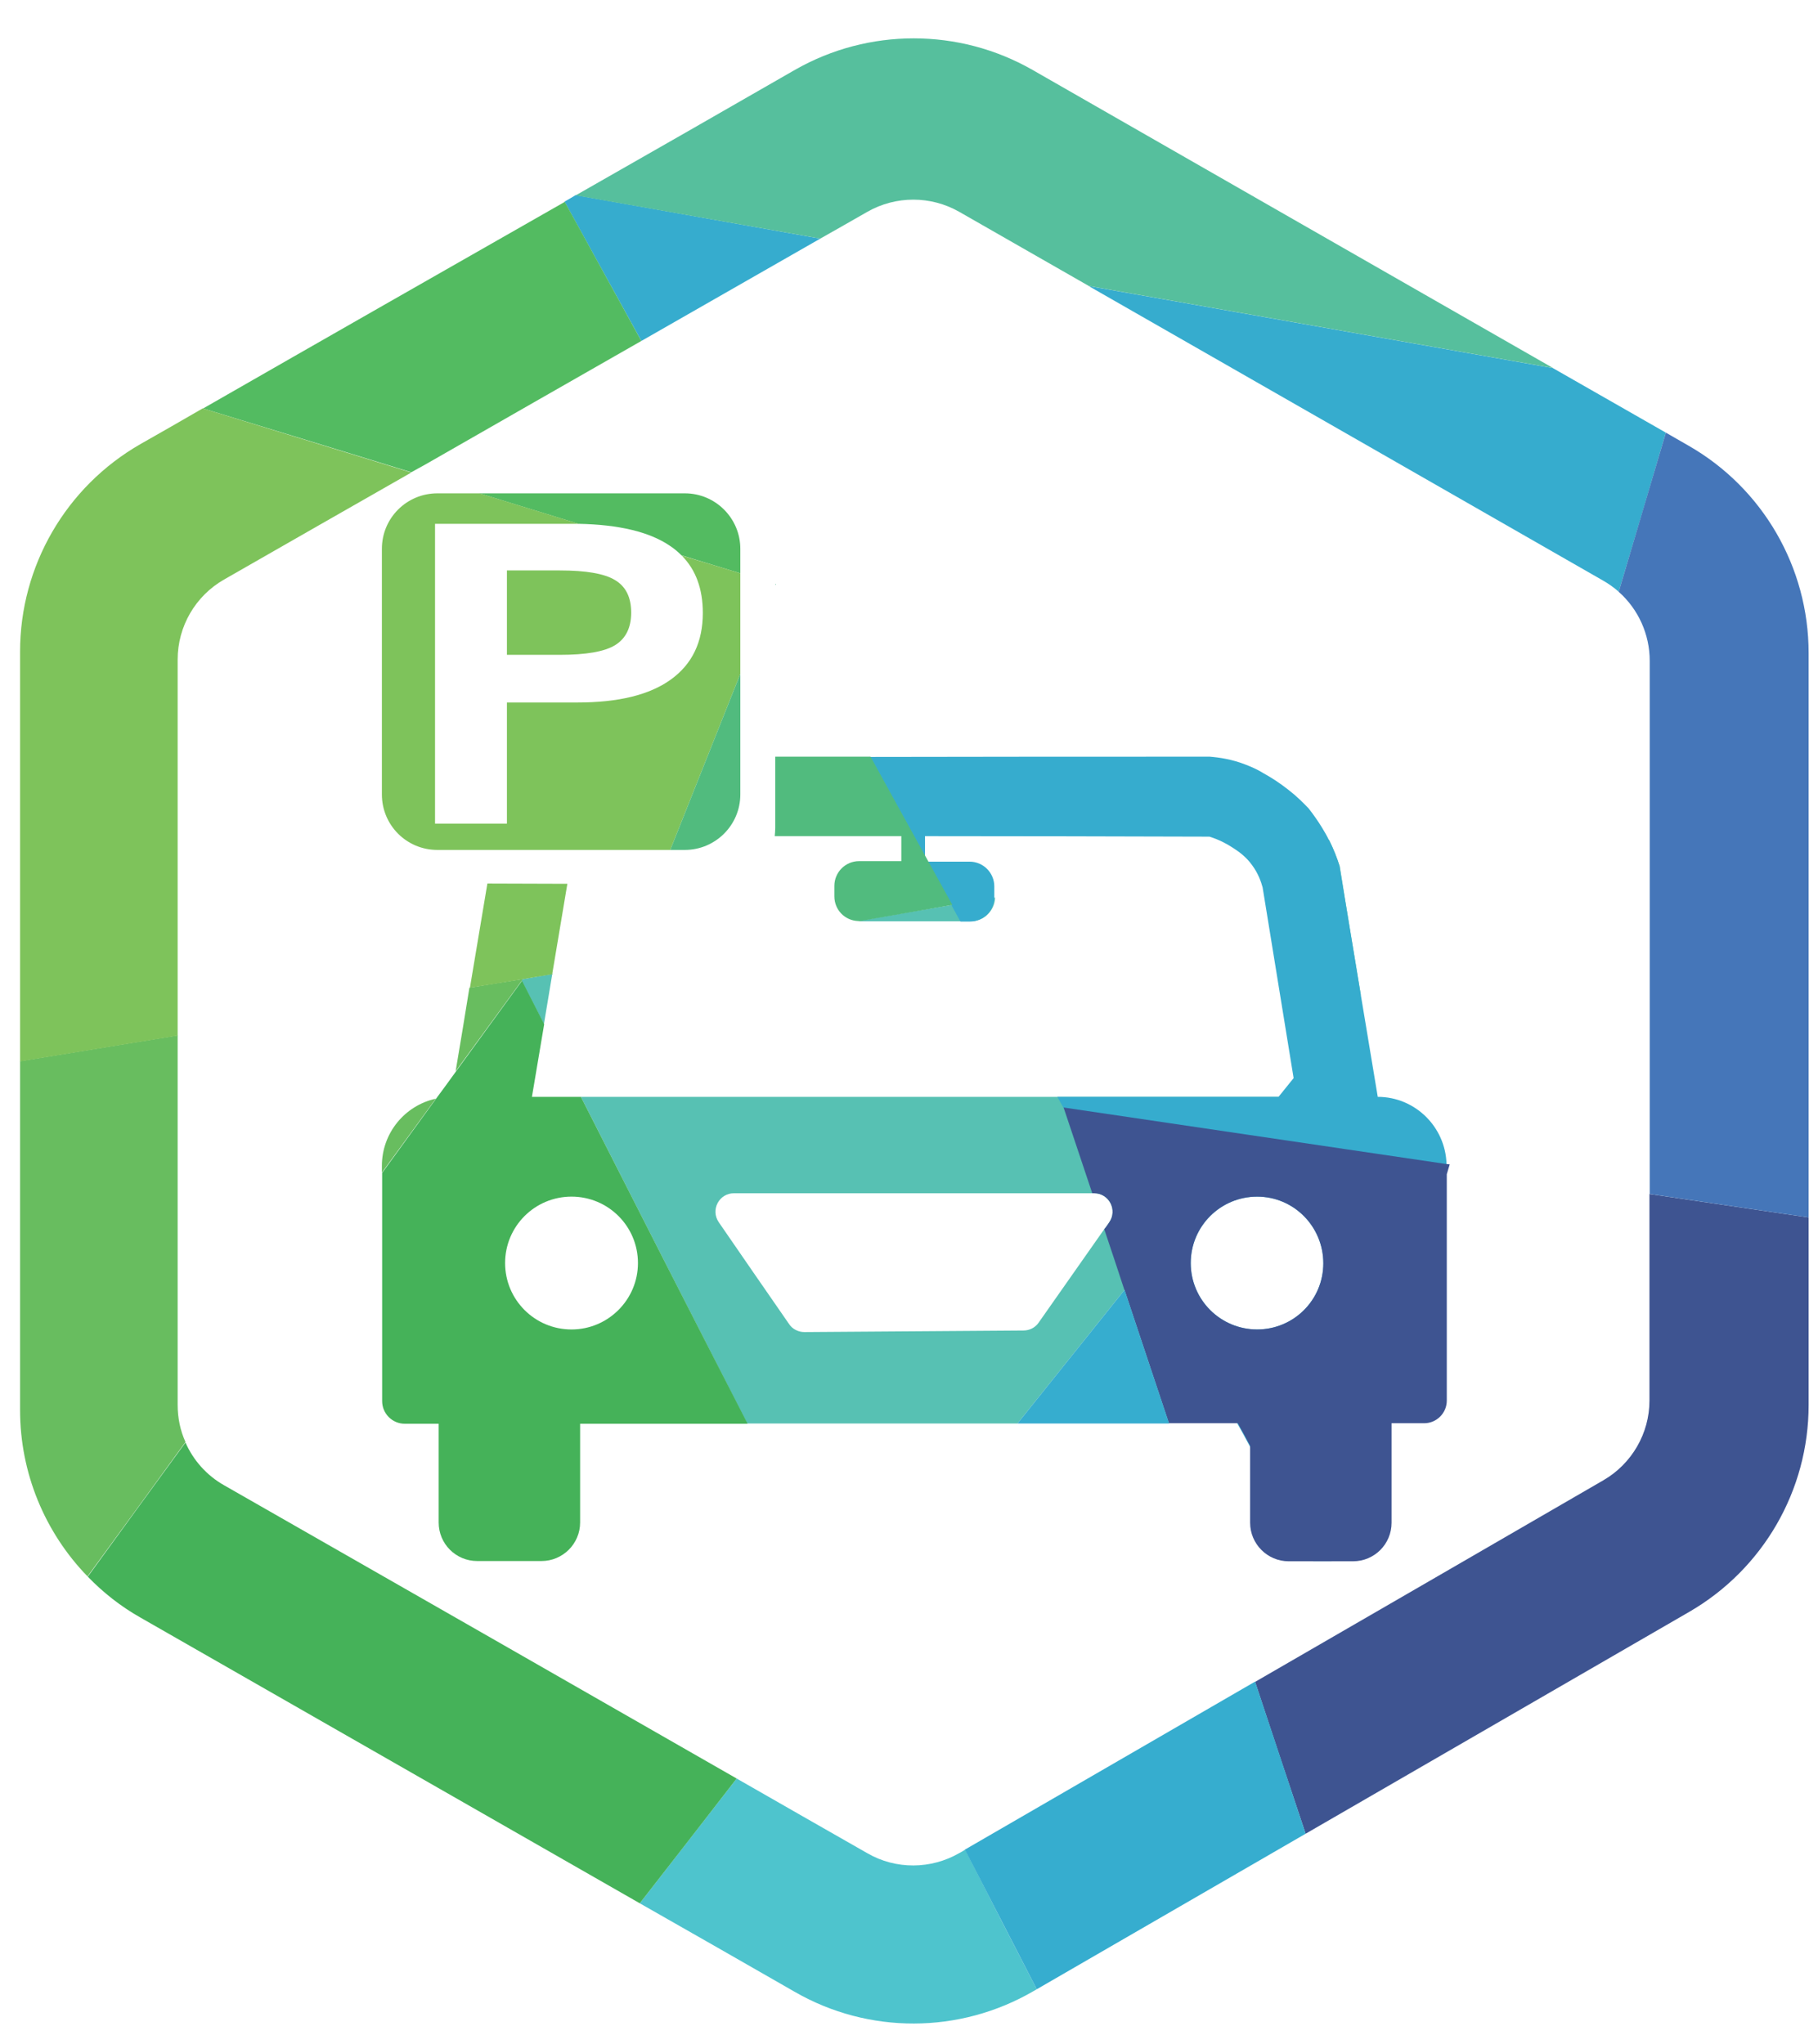 <?xml version="1.0" encoding="utf-8"?>
<!-- Generator: Adobe Illustrator 26.0.3, SVG Export Plug-In . SVG Version: 6.00 Build 0)  -->
<svg version="1.1" id="Слой_1" xmlns="http://www.w3.org/2000/svg" xmlns:xlink="http://www.w3.org/1999/xlink" x="0px" y="0px"
	 viewBox="0 0 697.9 784.6" style="enable-background:new 0 0 697.9 784.6;" xml:space="preserve">
<style type="text/css">
	.st0{fill:#56BF9D;}
	.st1{fill:#57C1B3;}
	.st2{fill:#36ACCE;}
	.st3{fill:#3E5491;}
	.st4{fill:#53BB61;}
	.st5{fill:#4576B9;}
	.st6{fill:#4EC4CD;}
	.st7{fill:#68BD5F;}
	.st8{fill:#7EC35B;}
	.st9{fill:#51BB7E;}
	.st10{fill:#45B259;}
	.st11{fill:#36ADCF;}
	.st12{fill:#B755A4;}
	.st13{fill:#C15BB7;}
</style>
<path class="st1" d="M212.1,373.9l0,0.1c0,0-0.1,0-0.1,0l-3.2,19.2c-2.8-5.6-5.7-11.1-8.5-16.7h0c-0.1-0.2-0.2-0.3-0.2-0.5
	c0,0,0,0,0,0h0c4-0.7,8-1.4,12-2.1C212,373.9,212.1,373.9,212.1,373.9z"/>
<path class="st1" d="M329.7,353.6c-0.1,0-0.2,0-0.3,0c12-2.1,24-4.2,36.1-6.2c0,0,0,0,0.1,0c5.5-1,10.9-1.9,16.4-2.8
	c-0.2,5.1-4.3,9.1-9.4,9.1H329.7z"/>
<path class="st1" d="M223,421.1c21.2,41.8,42.5,83.6,63.8,125.4h103.8c13.7-17.1,27.4-34.2,41.1-51.3c3-3.8,6.1-7.5,9.1-11.3
	c12.9-16.1,25.8-32.1,38.7-48.2c3.9-4.9,7.8-9.7,11.7-14.6H223z M398.7,507.8c-1.3,1.9-3.5,3-5.8,3c-28,0.2-56.1,0.4-84.1,0.6
	c-2.3,0-4.6-1.1-5.9-3.1c-9-13-18-26-27-39.1c-3.2-4.7,0.1-11.1,5.9-11.1H420c5.8,0,9.1,6.5,5.8,11.2c-0.6,0.9-1.2,1.8-1.9,2.6
	C415.5,483.9,407.1,495.8,398.7,507.8z"/>
<path class="st1" d="M522.4,382c-8.5,10.6-17,21.2-25.5,31.9c-4-24.4-7.9-48.8-11.9-73.2c-0.6-2.2-1.7-5.3-4-8.5
	c-1.2-1.7-2.6-3-3.8-4.1c11-1.9,22-3.8,33-5.7c1.8,3.7,3.1,7.1,4.1,10.1C516.9,349,519.7,365.5,522.4,382z"/>
<path class="st2" d="M297.6,224.3c0.1,0,0.2,0,0.3,0.1c0,0.1-0.1,0.1-0.1,0.2C297.7,224.5,297.7,224.4,297.6,224.3z"/>
<path class="st2" d="M314.9,91.6c-22.9,13.1-45.8,26.2-68.7,39.3c0,0,0,0,0,0c-7.5-13.6-15-27.2-22.5-40.8c-2.3-4.2-4.7-8.5-7-12.7
	c1.4-0.8,2.9-1.6,4.3-2.5c0,0,0,0,0,0L314.9,91.6z"/>
<path class="st2" d="M556.2,447c-0.3,0-0.6-0.1-0.9-0.1c-0.4-14.3-12.1-25.8-26.4-25.8c-2.2-13-4.3-26.1-6.5-39.1
	c-2.7-16.5-5.5-33-8.2-49.5c-0.9-3-2.2-6.5-4.1-10.1c-0.7-1.5-1.6-3-2.5-4.5c-1.7-2.8-3.5-5.3-5.2-7.5c-2.1-2.2-4.6-4.7-7.7-7.1
	c-3.4-2.7-6.7-4.8-9.6-6.4c-1.9-1.2-4.2-2.3-6.8-3.3c-5.3-2.1-10.2-2.8-13.9-3.1c-43.4,0-86.8,0-130.3,0.1h-0.1
	c7.1,12.8,14.1,25.7,21.2,38.5c0.3,0.6,0.6,1.1,0.9,1.7c3.1,5.6,6.1,11.1,9.2,16.7c0,0,0,0,0,0.1c1.1,2.1,2.3,4.1,3.4,6.2h3.6
	c5.1,0,9.3-4,9.4-9.1c0-0.1,0-0.2,0-0.4v-4c0-5.2-4.2-9.5-9.5-9.5h-16.1c-0.3-0.6-0.7-1.2-1-1.8V321c36.4,0,72.8,0.1,109.2,0.2
	c3.8,1.2,6.7,2.8,8.7,4.1c1.2,0.8,2.5,1.6,3.9,2.8c1.3,1.1,2.6,2.4,3.8,4.1c2.3,3.1,3.4,6.3,4,8.5c4,24.4,7.9,48.8,11.9,73.2
	c-1.9,2.4-3.9,4.8-5.8,7.2h-84.9c0.8,1.4,1.5,2.7,2.3,4.1c10.8,19.6,21.6,39.1,32.3,58.7c11.5,20.9,23,41.8,34.5,62.6
	c1.6,2.9,3.2,5.7,4.7,8.6c8.1,14.8,16.3,29.5,24.4,44.3h7.1c14.6-49.5,29.2-99,43.9-148.5c0.4-1.2,0.7-2.5,1.1-3.7c0,0,0-0.1,0-0.1
	C556.4,447,556.3,447,556.2,447z M482.6,510.4c-14.1,0-25.5-11.4-25.5-25.5s11.4-25.5,25.5-25.5S508,470.9,508,485
	S496.6,510.4,482.6,510.4z"/>
<path class="st2" d="M639.5,166.1c-6,20.4-12,40.8-18.1,61.1l-0.1-0.1c-1.8-1.6-3.8-3-5.9-4.2c-65.8-37.7-131.6-75.4-197.5-113.1
	l178.2,31.5C610.6,149.6,625,157.8,639.5,166.1C639.4,166.1,639.4,166.1,639.5,166.1z"/>
<path class="st3" d="M556.2,447c-0.3,0-0.6-0.1-0.9-0.1c-25.3-3.7-50.6-7.5-75.9-11.2c-23.7-3.5-47.3-7-71-10.5c0,0,0,0-0.1,0
	c3.7,11,7.3,21.9,11,32.9h0.7c5.8,0,9.1,6.5,5.8,11.2c-0.6,0.9-1.2,1.8-1.9,2.6c2.6,7.8,5.2,15.5,7.7,23.2c0,0,0,0,0,0
	c5.7,17.1,11.4,34.2,17.1,51.3h26.5c1.6,2.9,3.2,5.7,4.7,8.6v29.6c0,8.1,6.6,14.8,14.8,14.8h24.7c8.2,0,14.8-6.6,14.8-14.8v-38.2
	h12.5c4.8,0,8.7-3.9,8.7-8.7v-86.9c0.4-1.2,0.7-2.5,1.1-3.7c0,0,0-0.1,0-0.1C556.4,447,556.3,447,556.2,447z M482.6,510.4
	c-14.1,0-25.5-11.4-25.5-25.5s11.4-25.5,25.5-25.5S508,470.9,508,485S496.6,510.4,482.6,510.4z"/>
<path class="st3" d="M694.3,467.4v72c0,32.8-17.5,63-45.8,79.4L501.2,704c-6.5-19.4-13-38.9-19.4-58.3
	c44.6-25.8,89.2-51.6,133.7-77.4c10.9-6.3,17.7-18,17.7-30.6v-79.3C653.6,461.4,673.9,464.4,694.3,467.4z"/>
<path class="st4" d="M246.2,130.9C246.2,130.9,246.2,130.9,246.2,130.9c-27.6,15.8-55.2,31.5-82.7,47.3c-0.9,0.5-1.8,1-2.7,1.5
	l-0.2,0.1c-0.9,0.5-1.8,1-2.7,1.5c0,0,0,0,0,0l0,0c0,0,0,0,0,0c-26.7-8.2-53.4-16.4-80-24.5c0,0,0.1,0,0.1,0
	c46.2-26.5,92.5-52.9,138.8-79.3c2.3,4.2,4.7,8.5,7,12.7C231.2,103.7,238.7,117.3,246.2,130.9z"/>
<path class="st4" d="M284.2,210.7v9.4c-7.5-2.3-15-4.6-22.6-6.9l0,0c-1.3-1.3-2.8-2.6-4.5-3.7c-7.8-5.3-19.5-8.1-35-8.4c0,0,0,0,0,0
	s0,0,0,0c-12.7-3.9-25.4-7.8-38.1-11.7c0,0-0.1,0-0.1,0h0.1c0,0,0.1,0,0.1,0h78.8C274.7,189.4,284.2,199,284.2,210.7z"/>
<path class="st0" d="M596.2,141.3l-178.2-31.5c-16.6-9.5-33.2-19-49.8-28.5c-10.9-6.2-24.3-6.2-35.2,0c-6,3.4-12,6.9-18.1,10.3
	L221,75c28.1-16,56.2-32.1,84.2-48.2c28.2-16.1,62.9-16.1,91.1,0C463,65,529.6,103.2,596.2,141.3z"/>
<path class="st5" d="M556.2,447c0.1,0,0.2,0,0.2,0c0,0,0,0.1,0,0.1c-0.1,0-0.2,0-0.2,0C556.2,447.1,556.2,447.1,556.2,447z"/>
<path class="st5" d="M694.3,250.7v216.7c-20.4-3-40.7-6-61-9V253.7c0-10.2-4.4-19.8-11.8-26.4l-0.1-0.1c6-20.4,12.1-40.7,18.1-61.1
	c0,0,0,0,0,0c2.9,1.7,5.8,3.3,8.7,5C676.7,187.4,694.3,217.8,694.3,250.7z"/>
<path class="st6" d="M398,763.7l-1.4,0.8c-28.3,16.4-63.2,16.5-91.5,0.2c-19.8-11.4-39.7-22.7-59.5-34c12.4-16,24.8-31.9,37.2-47.9
	c16.7,9.6,33.4,19.1,50.2,28.7c10.9,6.3,24.4,6.2,35.3-0.1c0.7-0.4,1.5-0.8,2.2-1.3C379.6,728,388.8,745.9,398,763.7z"/>
<path class="st7" d="M71.2,553.6c-12.5,17.2-25,34.4-37.6,51.6c-16.4-16.9-25.9-39.7-25.9-63.9V407.4c20.2-3.3,40.3-6.6,60.5-9.9
	v141.8C68.2,544.4,69.2,549.2,71.2,553.6z"/>
<path class="st7" d="M167.3,421.8c-6.9,9.5-13.8,18.9-20.7,28.4v-2.6C146.6,435,155.4,424.4,167.3,421.8z"/>
<path class="st7" d="M200.7,375.9c-0.1,0.2-0.3,0.4-0.4,0.6h0c-8.5,11.6-16.9,23.2-25.4,34.8c1.8-10.7,3.6-21.4,5.3-32.1
	c6.6-1.1,13.2-2.2,19.8-3.2C200.3,376,200.5,376,200.7,375.9z"/>
<path class="st8" d="M217.8,339.3l-5.8,34.6c0,0,0.1,0,0.2,0l0,0.1c0,0-0.1,0-0.1,0c-4,0.7-8,1.3-11.9,2h0
	c-6.6,1.1-13.2,2.2-19.8,3.2c2.2-13.3,4.5-26.7,6.7-40L217.8,339.3C217.8,339.3,217.8,339.3,217.8,339.3z"/>
<path class="st8" d="M242.3,235.2c0,5.8-2.1,10-6.2,12.5c-4.1,2.5-11.2,3.7-21.2,3.7h-20.3V219h20.3c10,0,17.1,1.2,21.2,3.7
	C240.3,225.2,242.3,229.4,242.3,235.2z"/>
<path class="st8" d="M157.9,181.4L157.9,181.4C157.9,181.4,157.9,181.4,157.9,181.4c-24,13.7-48,27.4-71.9,41.1
	c-11,6.3-17.8,18-17.8,30.7v144.4c-20.1,3.3-40.3,6.6-60.5,9.9V250.2c0-32.9,17.6-63.3,46.2-79.7c8-4.5,15.9-9.1,23.9-13.7
	c0,0,0.1,0,0.1,0C104.6,165,131.3,173.2,157.9,181.4C157.9,181.4,157.9,181.4,157.9,181.4z"/>
<path class="st8" d="M284.2,220.1v38.6c-9,22.5-17.9,45.1-26.9,67.6h-89.4c-11.8,0-21.3-9.5-21.3-21.3v-94.3
	c0-11.8,9.5-21.3,21.3-21.3H184c0,0-0.1,0-0.1,0h0.1c0,0,0.1,0,0.1,0c12.7,3.9,25.4,7.8,38.1,11.7c0,0,0,0,0,0s0,0,0,0
	c-1.1,0-2.2,0-3.2,0h-52v115.1h27.6v-46.5h27c15.8,0,27.7-2.9,35.9-8.8c8.2-5.9,12.3-14.4,12.3-25.6c0-9.2-2.7-16.6-8.1-22
	C269.2,215.5,276.7,217.8,284.2,220.1z"/>
<path class="st8" d="M297.9,224.3c0,0.1-0.1,0.1-0.1,0.2c-0.1-0.1-0.1-0.2-0.2-0.3C297.7,224.3,297.8,224.3,297.9,224.3z"/>
<path class="st9" d="M257.3,326.3c9-22.5,17.9-45.1,26.9-67.6V305c0,11.8-9.6,21.3-21.3,21.3H257.3z"/>
<path class="st9" d="M365.6,347.4C365.6,347.4,365.5,347.5,365.6,347.4c-11.8,2.1-23.6,4.1-35.4,6.2h-0.5c-0.1,0-0.2,0-0.3,0
	c-5.1-0.2-9.1-4.3-9.1-9.5v-4c0-5.2,4.2-9.5,9.5-9.5H346V321h-48.6c0.1-1,0.2-2.1,0.2-3.1v-27.4c12.2,0,24.3,0,36.5,0h0.1
	c7,12.8,14.1,25.6,21.1,38.3c0.3,0.6,0.7,1.2,1,1.8L365.6,347.4C365.6,347.4,365.6,347.4,365.6,347.4z"/>
<path class="st10" d="M282.8,682.8c-12.4,16-24.8,32-37.2,47.9C181.7,694.1,117.8,657.6,53.9,621c-7.6-4.3-14.3-9.6-20.2-15.7
	c12.5-17.2,25-34.4,37.5-51.5c3,6.8,8.1,12.6,14.8,16.4C151.6,607.7,217.2,645.2,282.8,682.8z"/>
<path class="st10" d="M223,421.1h-18.8l4.7-27.9c-2.8-5.6-5.7-11.1-8.5-16.7c-8.5,11.6-16.9,23.3-25.4,34.9c-2.5,3.5-5,6.9-7.6,10.4
	c-6.9,9.5-13.8,19-20.7,28.5v87.6c0,4.8,3.9,8.7,8.7,8.7h13v37.9c0,8.2,6.6,14.8,14.8,14.8h24.7c8.1,0,14.8-6.6,14.8-14.8v-37.9
	h64.3C265.5,504.7,244.2,462.9,223,421.1z M219.4,510.4c-14.1,0-25.5-11.4-25.5-25.5s11.4-25.5,25.5-25.5
	c14.1,0,25.5,11.4,25.5,25.5S233.4,510.4,219.4,510.4z"/>
<path class="st11" d="M448.8,546.5h-58.2c13.7-17.1,27.4-34.2,41.1-51.3C437.4,512.4,443.1,529.4,448.8,546.5z"/>
<path class="st11" d="M501.2,704L398,763.7c-9.2-17.9-18.4-35.7-27.6-53.6c37.1-21.5,74.3-43,111.4-64.5
	C488.3,665.1,494.8,684.6,501.2,704z"/>
<path class="st13" d="M163.5,178.2c-0.9,0.5-1.8,1-2.7,1.5L163.5,178.2L163.5,178.2z"/>
</svg>
